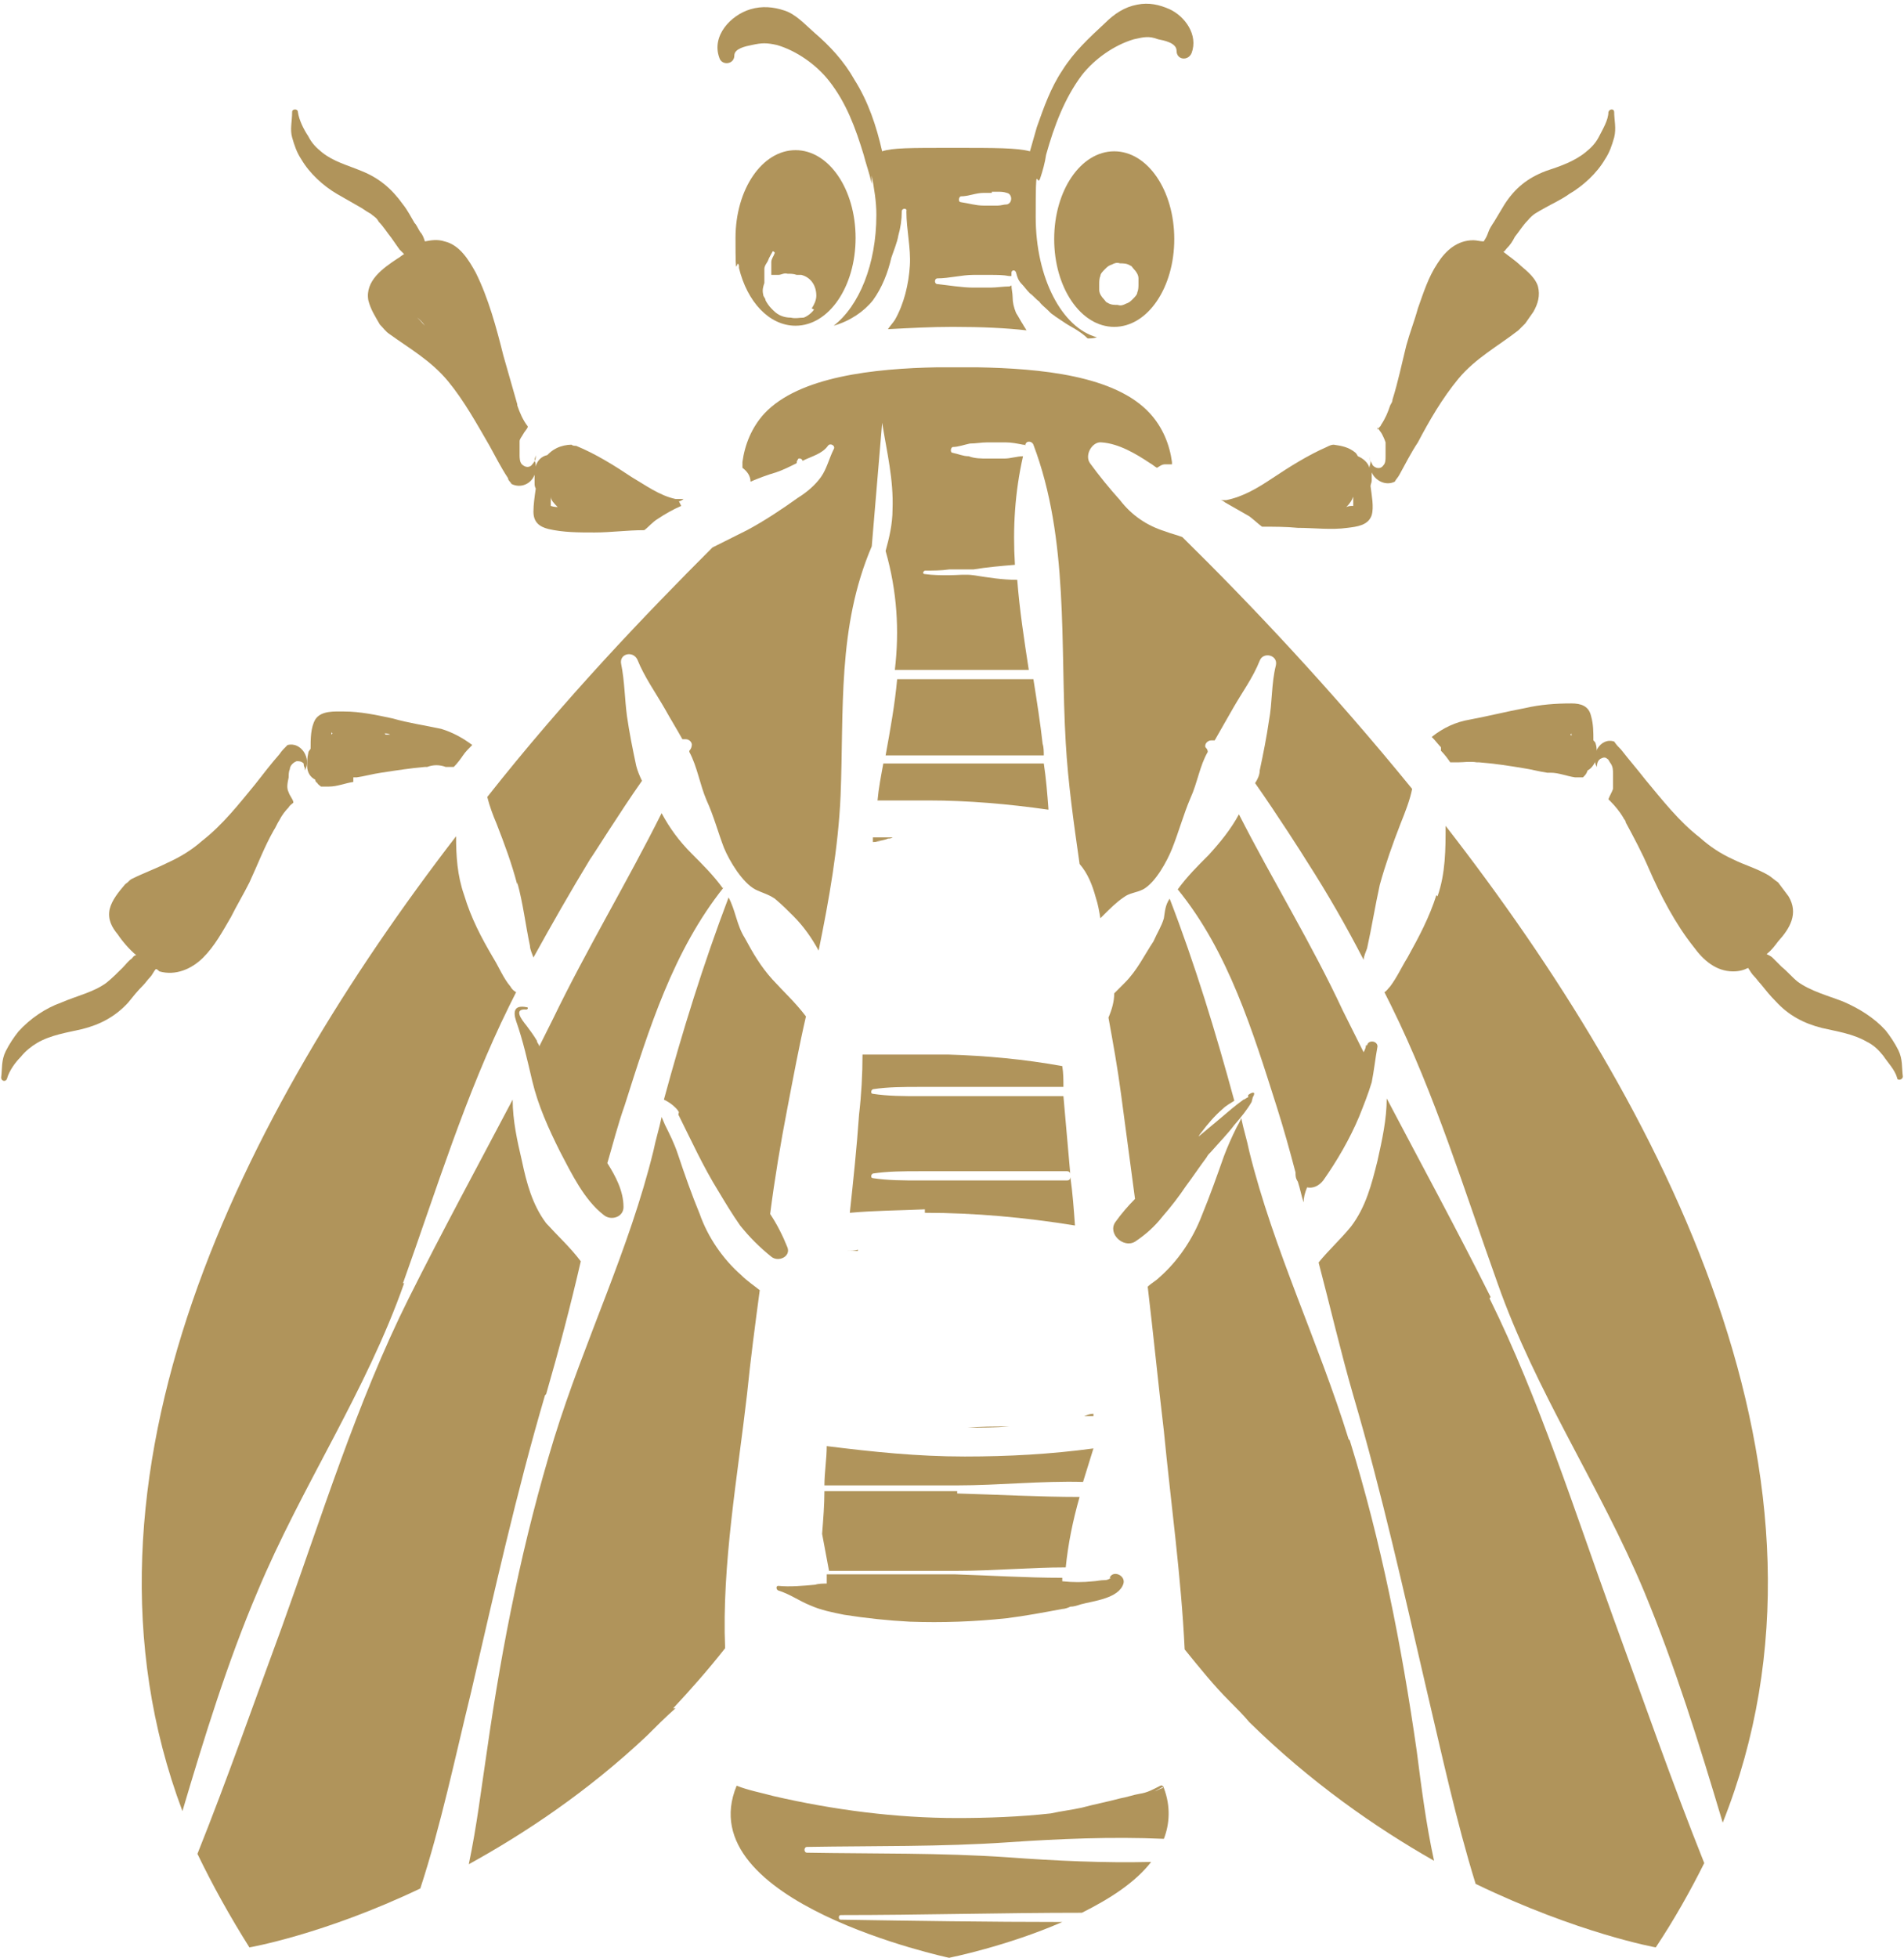 <?xml version="1.0" encoding="UTF-8"?><svg id="uuid-c48bbd51-d547-477d-824b-cf0ae030baa6" xmlns="http://www.w3.org/2000/svg" viewBox="0 0 164.9 169.5"><defs><style>.uuid-5110cdf9-ef90-4dae-96af-3be16e6143dc{fill:none;}.uuid-5110cdf9-ef90-4dae-96af-3be16e6143dc,.uuid-3971b3c1-ba7f-49d2-beb0-533b72d3f586{stroke-width:0px;}.uuid-3971b3c1-ba7f-49d2-beb0-533b72d3f586{fill:#b0945b;}</style></defs><g id="uuid-71be187c-e647-4415-8022-afcd0836c0a1"><path class="uuid-5110cdf9-ef90-4dae-96af-3be16e6143dc" d="M36,27.4c.3.3.5.6.8.8-.2-.3-.5-.6-.8-.8Z"/><path class="uuid-5110cdf9-ef90-4dae-96af-3be16e6143dc" d="M48.4,43.9c-.3-.3-.5-.6-.6-.9,0,0,0,0,0,0,0,.3,0,.6,0,.8,0,0,0,0,0,0,.3,0,.5,0,.8.1,0,0-.1,0-.2,0Z"/><path class="uuid-5110cdf9-ef90-4dae-96af-3be16e6143dc" d="M38.5,66.2s0,0,.1,0c0,0,0,0,0,0,0,0,0,0,0,0,.1,0,.2,0,.4,0,0,0,.2-.2.2-.3-.2,0-.5,0-.7,0,0,0,0,0,0,0Z"/><path class="uuid-5110cdf9-ef90-4dae-96af-3be16e6143dc" d="M28.8,63.5h0s0,0,0,0c0,0,0,0,0,0,0,0,0,0,0,0,0,0,0,0,0,0,0,0,0,.1,0,.2,0,0,0,0,.1-.1Z"/><path class="uuid-5110cdf9-ef90-4dae-96af-3be16e6143dc" d="M47.7,44s0,0,0,0c0,0,0,0,0,0Z"/><path class="uuid-5110cdf9-ef90-4dae-96af-3be16e6143dc" d="M52.3,43.9s0,0,0,0c.1,0,.3,0,.4,0-.1,0-.3,0-.4,0Z"/><path class="uuid-5110cdf9-ef90-4dae-96af-3be16e6143dc" d="M94.8,137c.2,0,.6,0,1-.1,0,0,0-.2,0-.2-1.2,0-2.4.1-3.6.1,0,.1,0,.2,0,.3.9,0,1.8,0,2.7,0Z"/><path class="uuid-5110cdf9-ef90-4dae-96af-3be16e6143dc" d="M102.5,144c.6,1,.9,2.1.7,3.2,0,.2.2.4.2.7.2,1,.1,2.1-.2,3,0,0,.2,0,.3-.1,1.7-.9,2.5-2.1,2.8-3.6-1.3-1.4-2.6-2.9-3.9-4.5,0,.4,0,.9,0,1.3Z"/><path class="uuid-5110cdf9-ef90-4dae-96af-3be16e6143dc" d="M15.6,80.3s0,0,0,0c0,0,0,0,0,0Z"/><path class="uuid-5110cdf9-ef90-4dae-96af-3be16e6143dc" d="M60.6,149.6c-.3-1.2,0-2.5,1.1-3.6.4-.4.8-.7,1.3-1,0-.8-.1-1.5-.2-2.3-1.4,1.8-2.9,3.6-4.5,5.2.6.6,1.4,1.2,2.3,1.7Z"/><path class="uuid-5110cdf9-ef90-4dae-96af-3be16e6143dc" d="M33.3,63.5c.1,0,.3,0,.4,0-.2,0-.3,0-.5-.1,0,0,0,0,0,0Z"/><path class="uuid-5110cdf9-ef90-4dae-96af-3be16e6143dc" d="M46.1,39.8c0,.2.1.3.1.5.1-.5.5-.8,1-1,.2-.3.5-.5.8-.6.4-.2.9-.3,1.3-.3-.6-.2-1.1-.3-1.7-.4,0,0,0,0,0,0-.3.2-.5.5-.8.7-.2.2-.4.4-.6.6,0,.1,0,.3-.1.4,0,0,0,0,0,.1Z"/><path class="uuid-5110cdf9-ef90-4dae-96af-3be16e6143dc" d="M138.2,67.4s0,0,0,0c0,0,0,0,0,0,0,0,0,0,0,0Z"/><path class="uuid-5110cdf9-ef90-4dae-96af-3be16e6143dc" d="M71.8,136.3c-.3,0-.6,0-.9,0,0,.3,0,.6,0,.9.3,0,.7,0,1-.1,0-.3,0-.5,0-.8Z"/><path class="uuid-5110cdf9-ef90-4dae-96af-3be16e6143dc" d="M125.6,66s0,0,0,0c0,.1.2.2.3.3.1,0,.2,0,.4,0,0,0,0,0,0,0,0,0,0,0,0,0,0,0,0,0,.1,0,0,0,0,0,0,0-.2,0-.5,0-.7,0Z"/><path class="uuid-5110cdf9-ef90-4dae-96af-3be16e6143dc" d="M138.2,67.4s0,0,0,0c0,0,0,0,0,0,0,0,0,0,0,0Z"/><path class="uuid-5110cdf9-ef90-4dae-96af-3be16e6143dc" d="M136.1,63.5s0,0,0,0c0,0,0,0,0,0h0s0,0,0,0c0,0,0,0,.1.1,0,0,0-.1,0-.2,0,0,0,0,0,0Z"/><path class="uuid-5110cdf9-ef90-4dae-96af-3be16e6143dc" d="M117.2,43.4c0-.1,0-.3,0-.4,0,0,0,0,0,0,0,.3-.3.6-.6.9,0,0-.1,0-.2,0,0,0,.2,0,.2,0,.1,0,.4-.1.6-.1,0-.1,0-.3,0-.4Z"/><path class="uuid-5110cdf9-ef90-4dae-96af-3be16e6143dc" d="M112.5,43.9c-.1,0-.3,0-.4,0,.2,0,.3,0,.5,0,0,0,0,0,0,0Z"/><path class="uuid-5110cdf9-ef90-4dae-96af-3be16e6143dc" d="M131.6,63.5s0,0,0,0c-.1,0-.3,0-.4,0,.1,0,.2,0,.3,0Z"/><path class="uuid-5110cdf9-ef90-4dae-96af-3be16e6143dc" d="M117.7,39.4c.5.1.9.5,1,1,0-.2,0-.3.1-.5,0,0,0,0,0-.1,0-.1-.1-.3-.1-.4,0,0-.1-.2-.2-.2-.1-.1-.2-.2-.3-.3-.3-.2-.5-.5-.8-.7,0,0,0,0,0,0-.6.1-1.1.2-1.7.4.7,0,1.3.2,1.9.7,0,0,.2.2.2.3Z"/><path class="uuid-5110cdf9-ef90-4dae-96af-3be16e6143dc" d="M93.7,128.3c.5,0,1,0,1.4,0,0-1-.2-2-.2-3,0,0-.2,0-.3,0-.3,1-.6,1.9-.9,2.9Z"/><path class="uuid-5110cdf9-ef90-4dae-96af-3be16e6143dc" d="M70.3,141.7c.4,0,.8-.1,1.2-.2-.4,0-.8,0-1.1-.1,0,.1,0,.2,0,.3Z"/><path class="uuid-5110cdf9-ef90-4dae-96af-3be16e6143dc" d="M70.9,135.9c.3,0,.5,0,.8,0-.1-1-.3-2.1-.6-3.2,0,1.1-.1,2.1-.2,3.2Z"/><path class="uuid-5110cdf9-ef90-4dae-96af-3be16e6143dc" d="M92.2,135.5c1.1,0,2.3,0,3.4.1-.1-2.1-.3-4.2-.4-6.3-.6,0-1.2,0-1.8,0-.6,2.1-1,4.1-1.2,6.1Z"/><path class="uuid-3971b3c1-ba7f-49d2-beb0-533b72d3f586" d="M97.6,28.7s0,0,0,0c0,0,0,0,0,0,0,0,0,0,0,0Z"/><path class="uuid-3971b3c1-ba7f-49d2-beb0-533b72d3f586" d="M83.5,126.1c-4,0-7.9-.4-11.9-.9,0,1.1-.2,2.3-.2,3.4,3.8,0,7.6,0,11.5,0,3.6,0,7.3-.4,10.9-.3.3-1,.6-1.9.9-2.9-3.7.5-7.4.7-11.1.7Z"/><path class="uuid-3971b3c1-ba7f-49d2-beb0-533b72d3f586" d="M76.4,72.8c-1.3.1.2,0,.5-.2.1,0,.3,0,.4-.1-.6,0-1.2,0-1.7,0,0,.1,0,.3,0,.4.3,0,.6-.1.9-.1Z"/><path class="uuid-3971b3c1-ba7f-49d2-beb0-533b72d3f586" d="M94.7,122.4c-.3,0-.5.1-.8.2.3,0,.5,0,.8,0,0,0,0,0,0,0Z"/><path class="uuid-3971b3c1-ba7f-49d2-beb0-533b72d3f586" d="M90.8,70c-.1-1.3-.2-2.6-.4-3.9-2.5,0-5,0-7.5,0h-4.3c-.7,0-1.4,0-2.1,0-.2,1.1-.4,2.1-.5,3.2,1.5,0,3,0,4.4,0,3.4,0,6.9.3,10.4.8Z"/><path class="uuid-3971b3c1-ba7f-49d2-beb0-533b72d3f586" d="M74.3,108.3c-.3,0-.6,0-.9,0,0,0,0,0,0,0,.3,0,.6,0,.9-.1Z"/><path class="uuid-3971b3c1-ba7f-49d2-beb0-533b72d3f586" d="M90.3,118.7s0,0,0,0c0,0,0,0,.1.1,0,0,0,0,0,0Z"/><path class="uuid-3971b3c1-ba7f-49d2-beb0-533b72d3f586" d="M80.1,105c4.3,0,8.7.4,13,1.1-.1-1.4-.2-2.8-.4-4.2,0,.2-.1.3-.3.3-2.8,0-5.7,0-8.5,0-1.4,0-2.8,0-4.3,0-1.3,0-2.7,0-4-.2-.2,0-.2-.3,0-.4,1.3-.2,2.7-.2,4-.2h4.3c2.8,0,5.7,0,8.5,0,.2,0,.3.1.3.3-.2-2.3-.4-4.6-.6-6.8-2.7,0-5.5,0-8.2,0-1.4,0-2.8,0-4.3,0-1.3,0-2.7,0-4-.2-.2,0-.2-.3,0-.4,1.3-.2,2.7-.2,4-.2h4.3c2.7,0,5.5,0,8.2,0,0-.6,0-1.2-.1-1.8-3.3-.6-6.6-.9-9.9-1-2.5,0-4.9,0-7.4,0,0,1.7-.1,3.5-.3,5.2-.2,2.9-.5,5.7-.8,8.5,2.2-.2,4.3-.2,6.5-.3Z"/><path class="uuid-3971b3c1-ba7f-49d2-beb0-533b72d3f586" d="M82.9,129.1c-3.8,0-7.7,0-11.5,0,0,1.2-.1,2.4-.2,3.7.2,1.1.4,2.1.6,3.2,3.7,0,7.4,0,11.1,0,3.1,0,6.3-.3,9.4-.3.2-2,.6-4,1.2-6.1-3.5,0-7-.2-10.6-.3Z"/><path class="uuid-3971b3c1-ba7f-49d2-beb0-533b72d3f586" d="M76.7,65.4c.7,0,1.3,0,2,0,1.4,0,2.8,0,4.3,0,2.5,0,5,0,7.4,0,0-.3,0-.7-.1-1-.2-1.8-.5-3.7-.8-5.6-2.2,0-4.3,0-6.5,0h-4.3c-.3,0-.6,0-1,0-.2,2.2-.6,4.4-1,6.6Z"/><path class="uuid-3971b3c1-ba7f-49d2-beb0-533b72d3f586" d="M68.9,28.2c2.9,0,5.2-3.4,5.2-7.6s-2.3-7.6-5.2-7.6-5.2,3.4-5.2,7.6.1,1.6.3,2.4c0,0,0,.1,0,.2.7,2.9,2.6,5,4.9,5ZM70.5,26.8c-.2.3-.6.6-.9.7-.4,0-.7.1-1.1,0-.6,0-1.1-.2-1.5-.6,0,0-.1-.1-.2-.2-.2-.2-.4-.5-.5-.7,0-.2-.2-.3-.2-.5-.1-.4,0-.7.1-1,0-.4,0-.8,0-1.2,0-.3.2-.5.3-.7.1-.3.3-.6.4-.8,0-.1.2,0,.2.1-.1.3-.3.5-.3.8,0,.2,0,.4,0,.7,0,.1,0,.2,0,.3,0,0,0,0,0,.1,0,0,0,0,0,0,0,0,0,0,0,0,0,0,0,0,0,0,0,0,.2,0,.3,0,0,0,.1,0,.2,0,0,0,0,0,.1,0,.3,0,.5-.2.8-.1.3,0,.5,0,.8.1.1,0,.2,0,.4,0,.8.2,1.3.9,1.3,1.8,0,.4-.2.8-.4,1.1Z"/><path class="uuid-3971b3c1-ba7f-49d2-beb0-533b72d3f586" d="M101.7,20.7c0-4.2-2.3-7.6-5.2-7.6s-5.2,3.4-5.2,7.6,2.3,7.6,5.2,7.6,5.2-3.4,5.2-7.6ZM95.6,25.9c-.2-.2-.4-.5-.4-.8,0-.2,0-.3,0-.5,0-.2,0-.5.1-.7,0-.2.2-.4.4-.6.2-.2.3-.3.6-.4.2-.1.4-.2.7-.1.3,0,.6,0,.9.2.1,0,.2.2.3.3.2.2.4.5.4.8,0,.2,0,.3,0,.5,0,.2,0,.5-.1.7,0,.2-.2.4-.4.6-.2.2-.3.3-.6.4-.2.1-.4.2-.7.1-.3,0-.6,0-.9-.2-.1,0-.2-.2-.3-.3Z"/><path class="uuid-3971b3c1-ba7f-49d2-beb0-533b72d3f586" d="M75.5,15.2c.2,1.1.4,2.2.4,3.4,0,4.3-1.5,7.9-3.7,9.6,1.4-.4,2.6-1.2,3.4-2.2.8-1.1,1.3-2.4,1.6-3.7.2-.6.5-1.3.6-1.9.2-.7.3-1.4.3-2.1,0-.3.5-.3.4,0,0,1.6.4,3.2.3,4.7-.1,1.6-.5,3.3-1.3,4.7-.2.3-.4.5-.6.8,1.9-.1,3.7-.2,5.6-.2,2.6,0,4.6.1,6.4.3-.1-.2-.2-.3-.3-.5-.2-.3-.4-.7-.6-1-.2-.5-.3-.9-.3-1.4,0-.3-.1-.7-.1-1,0,0-.1.1-.2.1-.5,0-1.1.1-1.6.1-.5,0-1,0-1.5,0-1,0-2.1-.2-3.1-.3-.3,0-.3-.5,0-.5,1,0,2.1-.3,3.1-.3.5,0,1,0,1.5,0,.5,0,1.1,0,1.6.1,0,0,.1,0,.2,0,0-.1,0-.2,0-.3,0-.2.3-.3.4,0,.1.4.2.7.5,1,.2.2.4.5.7.8.3.2.5.5.8.7.2.3.5.5.8.8,0,0,.1.1.2.2,0,0,0,0,0,0,.1.1.3.2.4.3.3.2.6.4.9.6.3.2.7.4,1,.6.3.2.6.4.9.7.3,0,.5,0,.8-.1-3-.8-5.3-5.1-5.3-10.4s.1-2.4.4-3.4c.2-.6.4-1.3.5-2,.7-2.5,1.6-4.9,3.1-6.9,1.1-1.4,2.8-2.6,4.5-3.1.9-.2,1.3-.3,2.1,0,.5.1,1.6.3,1.6,1,0,.8,1,.9,1.3.2.6-1.6-.6-3.2-1.9-3.8-.9-.4-1.8-.6-2.8-.4-1.1.2-2,.8-2.8,1.6-1.4,1.3-2.7,2.5-3.7,4.1-1,1.5-1.6,3.2-2.2,4.9-.2.7-.4,1.4-.6,2.1-1.1-.3-3-.3-6.7-.3s-5.2,0-6.1.3c-.5-2.2-1.2-4.3-2.4-6.2-.9-1.6-2.1-2.9-3.5-4.1-.8-.7-1.6-1.6-2.6-1.9-.9-.3-1.9-.4-2.9-.1-1.7.5-3.4,2.3-2.7,4.2.2.7,1.3.6,1.3-.2,0-.6,1-.8,1.5-.9.9-.2,1.3-.2,2.2,0,1.7.5,3.4,1.7,4.5,3.1,1.5,1.9,2.3,4.1,3,6.4.2.8.5,1.6.7,2.5ZM85.9,16.6c.2,0,.4,0,.5,0,.3,0,.5,0,.8.1.5.1.5.9,0,1-.3,0-.5.1-.8.1-.2,0-.3,0-.5,0-.2,0-.5,0-.7,0-.7,0-1.3-.2-2-.3-.2,0-.2-.4,0-.5.7,0,1.3-.3,2-.3.2,0,.5,0,.7,0Z"/><path class="uuid-3971b3c1-ba7f-49d2-beb0-533b72d3f586" d="M58.8,43.4c.1,0,.3-.1.4-.2-.2,0-.4,0-.7,0-1.4-.3-2.6-1.2-3.8-1.9-1.5-1-3.1-2-4.8-2.7-.1,0-.3,0-.4-.1-.4,0-.9.1-1.3.3-.4.2-.6.4-.8.6-.5.1-.9.5-1,1,0-.2,0-.3-.1-.5,0,0,0,0,0-.1,0-.1.1-.3.1-.4,0,0,0,0,0,0,0,0,0,0,0,0,0,0,0,0,0,.1,0,0,0,0,0,.1,0,0,0,0,0,0,0,.2-.2.5-.3.6-.2.3-.6.3-.9,0-.2-.2-.2-.6-.2-.8,0,0,0-.2,0-.3,0,0,0,0,0-.1,0,0,0-.2,0-.2h0s0-.2,0-.3c0,0,0-.2,0-.3,0-.2.2-.4.3-.6.1-.2.3-.4.4-.6,0,0,0,0,0-.1-.4-.5-.7-1.2-.9-1.8,0,0,0,0,0-.1-.4-1.4-.8-2.8-1.2-4.2-.6-2.4-1.3-5-2.4-7.2-.6-1.1-1.4-2.4-2.7-2.7-.6-.2-1.2-.1-1.7,0-.1-.3-.2-.6-.4-.8-.2-.3-.3-.6-.5-.8-.3-.5-.6-1.1-1-1.6-1-1.4-2.1-2.3-3.6-2.9-1.2-.5-2.4-.8-3.4-1.6-.5-.4-.9-.8-1.2-1.4-.4-.6-.8-1.4-.9-2.1,0-.3-.5-.3-.5,0,0,.8-.2,1.5,0,2.2.2.7.4,1.3.8,1.9.7,1.2,1.9,2.3,3.1,3,.7.4,1.4.8,2.1,1.2.3.2.6.4.8.5.2.2.5.3.7.7.4.4.7.9,1.1,1.4.2.3.5.7.7,1,.1.1.2.2.4.4-.2.1-.4.3-.6.4-1.2.8-2.8,1.9-2.5,3.6.2.8.6,1.4,1,2.1.3.3.5.6.8.8,1.8,1.3,3.6,2.3,5.1,4.1,1.4,1.7,2.5,3.7,3.6,5.6.5.9,1,1.9,1.6,2.8,0,.2.2.3.3.5.8.4,1.7,0,2-.8,0,.2,0,.5,0,.7,0,.2,0,.3.1.5-.1.7-.2,1.4-.2,2,0,.9.5,1.3,1.3,1.5,1.3.3,2.6.3,4,.3,1.4,0,2.8-.2,4.3-.2.4-.3.7-.7,1.2-1,.6-.4,1.3-.8,2-1.1ZM36.8,28.2c-.3-.3-.5-.6-.8-.8.3.2.6.5.8.8ZM52.3,43.9c.1,0,.3,0,.4,0-.1,0-.3,0-.4,0,0,0,0,0,0,0ZM47.7,44s0,0,0,0c0,0,0,0,0,0ZM47.7,43.8c0-.2,0-.5,0-.8,0,0,0,0,0,0,0,.3.3.6.6.9,0,0,.1,0,.2,0-.3,0-.5,0-.8-.1,0,0,0,0,0,0Z"/><path class="uuid-3971b3c1-ba7f-49d2-beb0-533b72d3f586" d="M119.3,37c.1.2.3.4.4.6.1.2.2.4.3.7,0,0,0,.2,0,.2,0,.1,0,.3,0,.4,0-.2,0-.2,0,0,0,0,0,.1,0,.2,0,0,0,0,0,.1,0,0,0,.2,0,.3,0,.3,0,.6-.2.8-.2.3-.6.3-.9,0-.1-.2-.2-.4-.3-.6,0,0,0,0,0,0,0,0,0,0,0-.1,0,0,0,0,0-.1,0,0,0,0,0,0,0,0,0,0,0,0,0,.1,0,.3.1.4,0,0,0,0,0,.1,0,.2-.1.3-.1.5-.1-.4-.5-.8-1-1,0,0-.1-.2-.2-.3-.6-.5-1.2-.6-1.9-.7-.2,0-.4.1-.6.2-1.6.7-3.2,1.7-4.7,2.7-1.2.8-2.5,1.6-4,1.9-.2,0-.4,0-.5,0,.1,0,.3.1.4.2.7.4,1.4.8,2.1,1.2.4.3.7.6,1.1.9,1,0,2.1,0,3.1.1,1.4,0,2.9.2,4.3,0,.8-.1,1.8-.2,2.1-1.1.2-.7,0-1.7-.1-2.5,0-.2.1-.3.1-.5,0-.2,0-.5,0-.7.3.7,1.2,1.2,2,.8.1-.2.3-.4.4-.6.5-.9,1-1.9,1.6-2.8,1-1.9,2.1-3.8,3.5-5.5,1.5-1.8,3.4-2.8,5.2-4.2.2-.2.4-.4.6-.6.2-.3.5-.7.7-1,.4-.7.6-1.4.4-2.2-.2-.7-.9-1.3-1.5-1.8-.4-.4-1-.8-1.5-1.2.1,0,.2-.2.3-.3.3-.3.5-.6.7-1,.4-.5.7-1,1.1-1.4.5-.6.8-.7,1.5-1.1.7-.4,1.4-.7,2.1-1.2,1.2-.7,2.4-1.8,3.1-3,.4-.6.6-1.2.8-1.9.2-.8,0-1.5,0-2.2,0-.3-.4-.3-.5,0,0,.7-.5,1.5-.8,2.1-.3.6-.7,1-1.2,1.4-1,.8-2.2,1.2-3.4,1.6-1.6.6-2.7,1.5-3.6,2.9-.3.5-.6,1-.9,1.5-.2.3-.4.6-.5.9-.1.3-.2.5-.4.8-.3,0-.6-.1-.9-.1-1.4,0-2.4.9-3.1,2-.8,1.2-1.2,2.5-1.7,3.9-.3,1.1-.7,2.1-1,3.2-.4,1.6-.7,3.1-1.2,4.7,0,.2-.1.3-.2.5-.2.6-.4,1.1-.8,1.7,0,.1-.2.2-.3.4ZM112.1,43.9c.1,0,.3,0,.4,0,0,0,0,0,0,0-.2,0-.3,0-.5,0ZM116.6,43.9c0,0-.2,0-.2,0,0,0,.1,0,.2,0,.3-.3.5-.6.6-.9,0,0,0,0,0,0,0,.1,0,.3,0,.4,0,.1,0,.3,0,.4-.2,0-.4,0-.6.1Z"/><path class="uuid-3971b3c1-ba7f-49d2-beb0-533b72d3f586" d="M30.6,67.3c.1,0,.2,0,.3,0,.7-.1,1.4-.3,2.1-.4,1.3-.2,2.6-.4,3.8-.5,0,0,0,0,.2,0,.5-.2,1.1-.2,1.6,0,0,0,0,0,0,0,.2,0,.5,0,.7,0,.3-.3.6-.7.8-1,.2-.3.5-.6.8-.9-.8-.6-1.7-1.1-2.7-1.4-1.4-.3-2.8-.5-4.2-.9-1.4-.3-2.8-.6-4.2-.6-.8,0-2-.1-2.5.7-.4.7-.4,1.7-.4,2.5,0,.1-.2.2-.2.4-.1.4-.1.8-.1,1.1,0,.6.3,1,.7,1.2,0,0,0,.2.2.3,0,.1.2.2.3.3.2,0,.4,0,.7,0,.7,0,1.4-.3,2.1-.4ZM28.8,63.5s0,0,0,0c0,0,0,0,0,0,0,0,0,0,0,0h0s0,0-.1.1c0,0,0-.1,0-.2,0,0,0,0,0,0ZM33.3,63.5s0,0,0,0c.2,0,.3,0,.5.1-.1,0-.3,0-.4,0Z"/><path class="uuid-3971b3c1-ba7f-49d2-beb0-533b72d3f586" d="M25.4,69.4c-.1-.3-.3-.5-.4-.8-.2-.4-.1-.8,0-1.3,0-.2,0-.5.1-.7,0-.3.3-.6.6-.7.2,0,.4,0,.6.2,0,.1,0,.2.1.4,0,.1,0,.2,0,.3,0,0,0,0,0,0,0,0,0,.2,0,.3,0,0,0,0,0,0,0,0,0,0,0,0,0,0,0-.2,0-.2,0,0,0-.1,0-.2.6-1-.3-2.5-1.5-2.2-.3.3-.5.5-.7.8-.7.8-1.4,1.7-2.1,2.6-1.4,1.7-2.8,3.5-4.6,4.9-.9.8-1.9,1.4-3,1.9-1,.5-2.1.9-3.1,1.4-.2.1-.3.3-.5.4,0,0,0,0-.1.1-.5.6-1.1,1.3-1.3,2.1-.2.9.2,1.6.7,2.2.4.6,1,1.3,1.6,1.8-.2,0-.3.2-.4.3-.3.2-.5.5-.8.8-.4.4-.9.9-1.4,1.3-1.1.8-2.5,1.1-3.9,1.7-1.4.5-2.7,1.4-3.7,2.5-.4.5-.8,1.1-1.1,1.7-.4.8-.3,1.5-.4,2.3,0,.3.4.4.5.1.2-.7.7-1.4,1.2-1.9.4-.5.9-.9,1.4-1.2,1.2-.7,2.6-.9,3.9-1.2,1.6-.4,2.9-1.1,4-2.3.4-.5.8-1,1.3-1.5.2-.2.4-.5.6-.7.2-.2.3-.5.5-.7.1,0,.2.1.3.2,1.4.4,2.8-.2,3.8-1.2,1-1,1.7-2.3,2.4-3.5.5-1,1.1-2,1.6-3,.7-1.5,1.3-3.1,2.1-4.5.2-.3.3-.6.5-.9.2-.4.5-.8.8-1.1.1-.2.3-.3.4-.4ZM15.6,80.3s0,0,0,0c0,0,0,0,0,0Z"/><path class="uuid-3971b3c1-ba7f-49d2-beb0-533b72d3f586" d="M124.8,65c.3.3.6.7.8,1,0,0,0,0,0,0,.2,0,.5,0,.7,0,0,0,0,0,0,0,.5,0,1-.1,1.6,0,0,0,0,0,.2,0,1.3.1,2.6.3,3.8.5.7.1,1.4.3,2.1.4.1,0,.2,0,.3,0,.7,0,1.4.3,2.1.4.2,0,.4,0,.7,0,.2-.2.3-.3.4-.6.4-.2.7-.7.8-1.2,0-.4,0-.8-.1-1.1,0-.1-.1-.2-.2-.3,0-.7,0-1.4-.2-2.1-.2-.9-.9-1.1-1.7-1.1-1.4,0-2.7.1-4,.4-1.6.3-3.2.7-4.8,1-1.2.2-2.3.7-3.3,1.5.3.3.6.7.8.9ZM136.1,63.5s0,0,0,0h0s0,0,0,0c0,0,0,0,0,0,0,0,0,0,0,0,0,0,0,.1,0,.2,0,0,0,0-.1-.1ZM131.6,63.5c-.1,0-.2,0-.3,0,.1,0,.3,0,.4,0,0,0,0,0,0,0Z"/><path class="uuid-3971b3c1-ba7f-49d2-beb0-533b72d3f586" d="M164.4,90.9c-.3-.6-.7-1.2-1.1-1.7-1-1.1-2.3-1.9-3.7-2.5-1.3-.5-2.8-.9-3.9-1.7-.5-.4-.9-.9-1.4-1.3-.3-.3-.5-.5-.8-.8-.1-.1-.3-.2-.5-.3.4-.3.7-.7,1-1.1,1-1.1,1.8-2.4.9-3.9-.3-.4-.6-.8-.9-1.2-.3-.2-.5-.4-.8-.6-1-.6-2.1-.9-3.1-1.4-1.1-.5-2-1.1-2.9-1.9-1.8-1.4-3.2-3.2-4.7-5-.7-.9-1.4-1.7-2.1-2.6-.2-.2-.4-.4-.6-.7-1.2-.4-2.1,1.2-1.5,2.2,0,0,0,.2,0,.2,0,0,0,.1,0,.2,0,0,0,0,0,0,0,0,0-.2,0-.2,0,0,0,0,0-.1,0,0,0,0,0,0,0,0,0,0,0,0,0-.2,0-.6.3-.8.2-.1.4-.2.6,0,.1,0,.2.3.3.4.2.3.2.6.2.9,0,.4,0,.9,0,1.3-.1.3-.3.6-.4.9,0,0,.1.1.2.2.4.4.8.9,1.1,1.4,0,.1.2.2.2.4.7,1.3,1.4,2.6,2,4,1,2.3,2.3,4.8,3.9,6.8.8,1.1,1.9,2.1,3.4,2.1.5,0,.9-.1,1.3-.3.2.3.3.5.5.7.2.2.4.5.6.7.4.5.8,1,1.3,1.5,1.1,1.2,2.4,1.9,4,2.3,1.3.3,2.7.5,3.9,1.2.6.3,1,.7,1.4,1.2.4.6,1,1.2,1.2,1.9,0,.3.5.2.5-.1-.1-.8,0-1.5-.4-2.3Z"/><path class="uuid-3971b3c1-ba7f-49d2-beb0-533b72d3f586" d="M44.8,76.4c.5,1.8.7,3.6,1.1,5.5,0,.3.2.7.3,1,1.6-2.9,3.2-5.7,4.9-8.5.3-.4,2.6-4.1,4.5-6.8-.2-.4-.4-.9-.5-1.3-.3-1.4-.6-2.9-.8-4.3-.2-1.5-.2-3-.5-4.5-.2-.9,1-1.2,1.4-.4.6,1.5,1.6,2.9,2.4,4.3.5.9,1,1.7,1.5,2.6.1,0,.2,0,.3,0,.3,0,.6.3.5.6,0,.1-.1.3-.2.4,0,0,0,0,0,.1.7,1.3.9,2.8,1.5,4.2.6,1.3,1,2.8,1.5,4.1.5,1.2,1.6,3,2.7,3.6.6.3,1.1.4,1.7.8.6.5,1.1,1,1.6,1.5.9.9,1.6,1.9,2.2,3,.9-4.4,1.7-8.9,1.9-13.4.3-7.4-.3-14.6,2.7-21.6l.9-10.7c.4,2.5,1,4.9.9,7.5,0,1.3-.3,2.5-.6,3.6,1,3.5,1.2,6.9.8,10.3.3,0,.6,0,.9,0,1.4,0,2.8,0,4.3,0,2.1,0,4.2,0,6.4,0-.4-2.6-.8-5.2-1-7.8-1.3,0-2.5-.2-3.8-.4-.7-.1-1.4,0-2.1,0-.7,0-1.4,0-2.1-.1-.2,0-.2-.2,0-.3.7,0,1.4,0,2.1-.1.7,0,1.4,0,2.1,0,1.2-.2,2.4-.3,3.6-.4-.2-3.2,0-6.3.7-9.4,0,0,0,0,0,0-.5,0-1.1.2-1.6.2-.5,0-1,0-1.5,0-.5,0-1.1,0-1.6-.2-.5,0-.9-.2-1.4-.3-.2,0-.2-.4,0-.5.5,0,1-.2,1.5-.3.5,0,1-.1,1.5-.1.5,0,1,0,1.6,0,.5,0,1,.1,1.5.2.1,0,.2,0,.2.1,0,0,0,0,0-.1.1-.4.6-.3.7,0,3.1,8.2,2.3,17.3,2.8,25.8.2,3.5.7,7,1.2,10.5.7.8,1.1,1.8,1.4,2.9.2.6.3,1.2.4,1.8.1-.1.2-.2.3-.3.5-.5,1.1-1.1,1.7-1.5.5-.4,1.1-.4,1.7-.7,1.1-.6,2.1-2.5,2.5-3.5.6-1.5,1-3,1.6-4.4.6-1.3.8-2.8,1.5-4,0-.2-.1-.3-.2-.4-.1-.3.2-.6.5-.6.1,0,.2,0,.3,0,.5-.9,1.1-1.9,1.6-2.8.8-1.4,1.7-2.6,2.3-4.1.3-.8,1.6-.5,1.4.4-.4,1.6-.3,3.2-.6,4.8-.2,1.4-.5,2.9-.8,4.3,0,.4-.2.8-.4,1.1,1.9,2.7,4.2,6.3,4.5,6.8,1.8,2.8,3.4,5.6,4.9,8.5,0-.3.2-.7.3-1,.4-1.8.7-3.7,1.1-5.5.5-1.8,1.1-3.5,1.8-5.3.4-1,.8-2,1-3-7-8.6-14.1-16.1-19.9-21.8-.5-.2-1-.3-1.5-.5-1.6-.5-2.9-1.4-3.9-2.7-.9-1-1.8-2.1-2.6-3.2-.5-.7.2-1.9,1-1.8,1.5.1,3,1,4.2,1.8.2.1.4.3.6.4.2-.1.4-.3.7-.3.2,0,.4,0,.6,0,0,0,0-.2,0-.2-.2-1.5-.8-3-1.9-4.2-3-3.3-9.5-3.9-15-4,0,0,0,0,0,0-.5,0-1.1,0-1.7,0-.6,0-1.1,0-1.7,0,0,0,0,0,0,0-5.5.1-12,.8-15,4-1.1,1.2-1.7,2.7-1.9,4.2,0,.2,0,.3,0,.5.4.3.7.7.7,1.2.7-.3,1.5-.6,2.2-.8.6-.2,1.2-.5,1.8-.8,0-.1,0-.2.1-.3,0-.2.4-.1.4.1,0,0,0,0,0,0,.8-.4,1.7-.6,2.2-1.3.2-.3.7,0,.5.3-.4.8-.6,1.7-1.1,2.4-.5.7-1.2,1.3-2,1.8-1.4,1-2.9,2-4.4,2.8-1,.5-2,1-3,1.5-5.8,5.8-12.8,13.1-19.5,21.6.2.8.5,1.6.8,2.3.7,1.8,1.3,3.4,1.8,5.3Z"/><path class="uuid-3971b3c1-ba7f-49d2-beb0-533b72d3f586" d="M62.6,76.9c-.8-1.1-1.7-2-2.7-3-1.1-1.1-1.9-2.2-2.6-3.5-3,6-6.5,11.8-9.4,17.8-.4.8-.8,1.6-1.2,2.4,0-.2-.2-.3-.2-.5-.3-.5-.6-.9-.9-1.3-.4-.5-1.2-1.5,0-1.4.1,0,.2-.2,0-.2-1-.2-1.2.3-.9,1.2.6,1.7,1,3.5,1.4,5.2.5,2.1,1.4,4.1,2.4,6.1,1,1.9,2.1,4.2,3.8,5.5.6.5,1.7.2,1.7-.7,0-1.4-.7-2.7-1.4-3.8.5-1.7.9-3.3,1.5-5,2.1-6.6,4.2-13.4,8.6-18.9Z"/><path class="uuid-3971b3c1-ba7f-49d2-beb0-533b72d3f586" d="M34.9,111.1c2.9-8.1,5.4-16.3,9.2-24,.2-.4.4-.8.6-1.2-.2-.1-.4-.3-.5-.5-.6-.7-1-1.7-1.5-2.5-1-1.7-1.9-3.4-2.5-5.4-.6-1.7-.7-3.4-.7-5.1-18.4,23.9-34.6,55.4-23.7,84.4,1.9-6.4,3.9-12.9,6.5-19,3.8-9.1,9.4-17.3,12.7-26.7Z"/><path class="uuid-3971b3c1-ba7f-49d2-beb0-533b72d3f586" d="M47.3,120.7c1.1-3.8,2.1-7.6,3-11.5-.9-1.2-2-2.2-3-3.3-1.2-1.6-1.7-3.5-2.1-5.4-.4-1.7-.8-3.5-.8-5.3-3,5.7-6.1,11.4-9,17.2-4.5,9-7.6,19.1-11,28.5-2.4,6.5-4.7,13.1-7.3,19.6,1.3,2.7,2.8,5.4,4.5,8.1,0,0,6.4-1.1,14.8-5.1,1.8-5.5,3-11.3,4.4-17,2-8.6,3.9-17.2,6.4-25.7Z"/><path class="uuid-3971b3c1-ba7f-49d2-beb0-533b72d3f586" d="M58.3,147.9c1.5-1.6,3-3.3,4.5-5.2-.3-7.2,1.1-15,1.9-22,.3-3,.7-6,1.1-9-.5-.4-1.1-.8-1.6-1.3-1.6-1.4-2.9-3.3-3.6-5.3-.7-1.7-1.3-3.4-1.9-5.2-.3-.9-.7-1.7-1.1-2.5-.1-.2-.2-.5-.3-.7-.2,1-.5,1.9-.7,2.9-2.1,8.6-6,16.5-8.6,24.9-2.7,8.8-4.5,17.8-5.8,26.9-.5,3.3-.9,6.7-1.6,10,4.9-2.7,10.3-6.3,15.4-11.1.8-.8,1.6-1.6,2.5-2.4Z"/><path class="uuid-3971b3c1-ba7f-49d2-beb0-533b72d3f586" d="M116.8,124.6c-2.6-8.4-6.5-16.4-8.6-24.9-.2-1-.5-1.9-.7-2.9-.1.3-.3.6-.4.8-.4.8-.8,1.7-1.1,2.5-.6,1.7-1.2,3.4-1.9,5.1-.8,2.1-2.1,4-3.7,5.4-.3.3-.7.5-1,.8.5,4.2.9,8.3,1.4,12.5.6,6.2,1.5,12.6,1.8,18.9,1.3,1.6,2.5,3.1,3.9,4.5.6.6,1.2,1.2,1.7,1.8,5.3,5.2,10.9,9.1,16,12-.7-3.2-1.1-6.4-1.5-9.5-1.3-9.1-3.1-18.2-5.8-26.9Z"/><path class="uuid-3971b3c1-ba7f-49d2-beb0-533b72d3f586" d="M124.4,77.5c-.6,1.9-1.5,3.6-2.5,5.4-.5.8-.9,1.7-1.5,2.5-.2.2-.3.4-.5.5.2.4.4.8.6,1.2,3.8,7.7,6.3,15.9,9.2,24,3.3,9.4,8.9,17.6,12.7,26.7,2.7,6.5,4.8,13.3,6.8,20,11.8-29.6-5.1-62-24-86.3,0,2,0,4.1-.7,6.1Z"/><path class="uuid-3971b3c1-ba7f-49d2-beb0-533b72d3f586" d="M129.1,112.3c-2.9-5.8-6-11.5-9-17.2,0,1.8-.4,3.6-.8,5.4-.5,2-1,4-2.3,5.7-.9,1.1-1.9,2-2.8,3.1,1,3.8,1.9,7.7,3,11.5,2.5,8.5,4.4,17.1,6.4,25.7,1.3,5.5,2.5,11.1,4.2,16.6,8.9,4.3,15.6,5.5,15.6,5.5,1.6-2.4,3-4.9,4.2-7.3-2.8-7-5.3-14.2-7.9-21.3-3.3-9.1-6.4-18.9-10.7-27.6Z"/><path class="uuid-3971b3c1-ba7f-49d2-beb0-533b72d3f586" d="M96.6,152.8s0,0,0,0c.2,0,.1,0,0,0Z"/><path class="uuid-3971b3c1-ba7f-49d2-beb0-533b72d3f586" d="M69.4,152.9s0,0,0,0c0,0,0,0,0,0Z"/><path class="uuid-3971b3c1-ba7f-49d2-beb0-533b72d3f586" d="M80.2,154.6h0c0,0,0,.1,0,0Z"/><path class="uuid-3971b3c1-ba7f-49d2-beb0-533b72d3f586" d="M100.7,154.9c.2-.1,0-.4-.2-.3-.6.3-1.1.6-1.8.7-.6.1-1.1.3-1.7.4-1.1.3-2.2.5-3.3.8-.9.2-1.8.3-2.7.5-2.7.3-5.5.4-8.1.4-5.3,0-10.7-.7-15.9-1.9-1.1-.3-2.2-.5-3.2-.9-4.2,10.1,18.4,14.9,18.4,14.9,0,0,5-1,9.8-3.1-6.4,0-12.8-.1-19.2-.2-.2,0-.2-.4,0-.4,7,0,13.9-.2,20.9-.2,2.4-1.2,4.6-2.6,6-4.4-4.1.1-8.3-.1-12.4-.4-5.8-.4-11.6-.3-17.4-.4-.3,0-.3-.5,0-.5,5.8-.1,11.6,0,17.4-.4,4.4-.3,9-.5,13.5-.3.5-1.3.6-2.8,0-4.4-.3,0-.5.2-.8.3.2-.1.5-.3.7-.4Z"/><path class="uuid-3971b3c1-ba7f-49d2-beb0-533b72d3f586" d="M96.2,136.6c0,0-.2.2-.5.2-.4,0-.8.1-1,.1-.9.1-1.8.1-2.7,0,0-.1,0-.2,0-.3-3.1,0-6.2-.2-9.3-.3-3.7,0-7.4,0-11.1,0,0,.3,0,.5,0,.8-.3,0-.7,0-1,.1-1.1.1-2.2.2-3.2.1-.2,0-.2.3,0,.4,1,.3,1.8.9,2.8,1.3.9.4,1.9.6,2.9.8,1.9.3,3.8.5,5.7.6,2.8.1,5.6,0,8.4-.3,1.6-.2,3.2-.5,4.8-.8.2,0,.5-.1.7-.2.3,0,.6-.1.9-.2,1.1-.3,3.3-.5,3.7-1.8.2-.7-.9-1.2-1.2-.5Z"/><path class="uuid-3971b3c1-ba7f-49d2-beb0-533b72d3f586" d="M87.4,123.5c.1,0,.3,0,.4,0-.2,0-.4,0-.6,0-1.1,0-2.3,0-3.4.1,1.2,0,2.4,0,3.6-.1Z"/><path class="uuid-3971b3c1-ba7f-49d2-beb0-533b72d3f586" d="M62.2,103.1c.6,1,1.2,2,1.9,3,.8,1,1.7,1.9,2.7,2.7.6.5,1.7,0,1.4-.8-.4-1-.9-2-1.5-2.9.4-3.1.9-6.1,1.5-9.2.5-2.6,1-5.3,1.6-7.9-.9-1.2-1.9-2.1-2.9-3.2-1-1.1-1.7-2.3-2.4-3.6-.7-1.1-.8-2.4-1.4-3.5-2.2,5.8-4,11.6-5.6,17.5.4.2.7.4,1,.7.1.1.2.2.3.4,0,0-.1.2,0,.3,1.1,2.2,2.1,4.4,3.4,6.5Z"/><path class="uuid-3971b3c1-ba7f-49d2-beb0-533b72d3f586" d="M108.5,95c.3-.5,0-.5-.4-.2,0,0,0,.1,0,.2-.1,0-.3.2-.4.2-.7.5-1.4,1.1-2.1,1.7-.6.5-1.2,1-1.8,1.5,0,0,.1-.2.2-.3.6-.8,1.2-1.5,1.9-2.1.3-.3.7-.5,1-.7-1.6-5.9-3.4-11.8-5.6-17.5-.4.6-.4,1.1-.5,1.7-.2.7-.6,1.3-.9,2-.8,1.2-1.4,2.5-2.5,3.6-.3.3-.6.6-.9.9,0,.7-.2,1.4-.5,2.1.4,2.2.8,4.4,1.1,6.7.4,3,.8,6,1.2,9-.6.6-1.2,1.3-1.7,2-.7,1,.7,2.3,1.7,1.7.9-.6,1.7-1.3,2.4-2.2.7-.8,1.4-1.7,2-2.6.6-.8,1.2-1.7,1.8-2.5,0,0,0,0,0,0,0,0,0,0,0,0,.1-.2.2-.3.4-.5.7-.8,1.4-1.5,2-2.3.6-.7,1.1-1.3,1.5-2Z"/><path class="uuid-3971b3c1-ba7f-49d2-beb0-533b72d3f586" d="M118.3,90.5c0,.2-.1.4-.2.6-.6-1.2-1.2-2.4-1.8-3.6-2.7-5.8-6.1-11.3-9-17,0,0,0,0,0,0-.7,1.3-1.6,2.4-2.6,3.5-1,1-1.9,1.9-2.7,3,4.4,5.4,6.5,12.3,8.6,18.9.6,1.9,1.1,3.7,1.6,5.6,0,.3,0,.5.2.8.2.6.3,1.2.5,1.8,0-.4.1-.8.3-1.3.5.1,1-.1,1.4-.6,1.2-1.7,2.3-3.6,3.1-5.5.4-1,.8-2,1.1-3,.2-1,.3-2,.5-3.1,0-.5-.8-.6-.9-.1Z"/></g></svg>